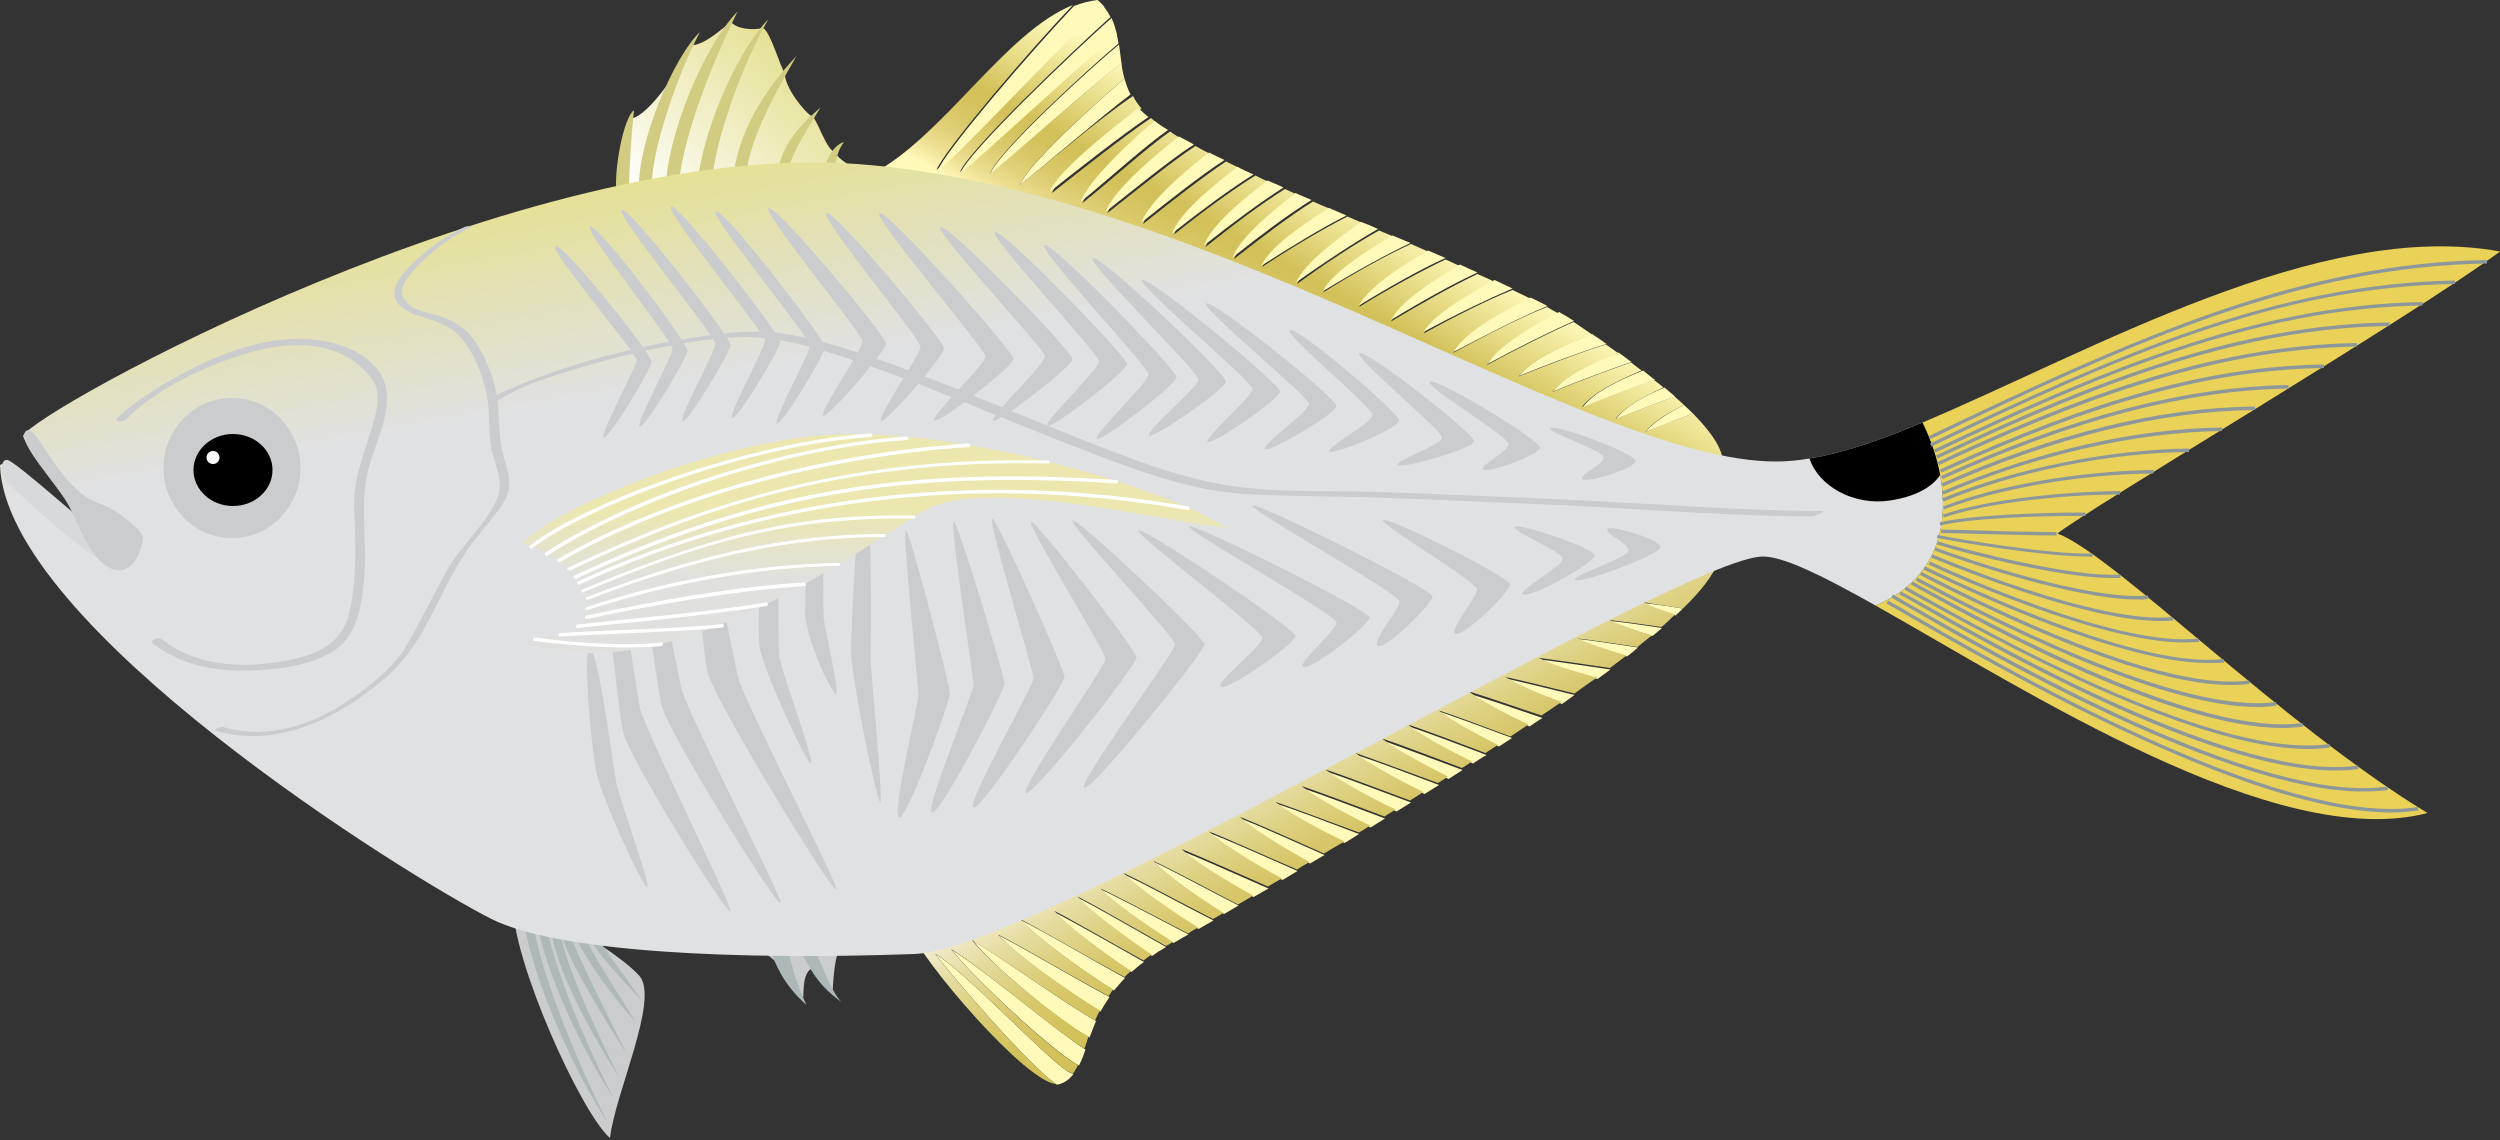 
        <svg xmlns:rdf="http://www.w3.org/1999/02/22-rdf-syntax-ns#" xmlns="http://www.w3.org/2000/svg" xmlns:cc="http://creativecommons.org/ns#" xmlns:xlink="http://www.w3.org/1999/xlink" xmlns:dc="http://purl.org/dc/elements/1.1/" x="0px" y="0px" width="500" height="228" viewBox="0 0 500 228" xml:space="preserve">
            <rect x="0" y="0" width="500" height="228" fill="#333333" stroke="none"/>
            <title>Chloroscombrus chrysurus (Atlantic Bumper)</title>
            <desc xmlns:ian_image_library="https://ian.umces.edu/media-library/">
                <ian_image_library:title>Chloroscombrus chrysurus (Atlantic Bumper)</ian_image_library:title>
                <ian_image_library:descr>The Atlantic Bumper is a game fish found from Massachusetts to Florida in the Western Atlantic Ocean. They eat smaller fish, cephalopods, and zooplankton.</ian_image_library:descr>
                <ian_image_library:scene>
                    <ian_image_library:contains>Animalia, Chordata, Actinopterygii, Perciformes, Carangidae, Chesapeake</ian_image_library:contains>
                    <ian_image_library:when>2014-03-01</ian_image_library:when>
                </ian_image_library:scene>
            </desc>
            
<g>
	<path id="ian_symbols_5a1574cde454ef64c9a6c7e5ee75f8fb" fill="#CBCCCD" d="M152.1,190c4.8,3,6.1,6.4,8.5,10.2c0.2-2.7-0.1-5.8,2.1-6.7c-0.1-0.3,3.7,5.9,3.8,5
		c0.3-5,0.7-9,2.5-10C171.1,187.3,152.1,190,152.1,190L152.1,190z"/>
	<path id="ian_symbols_ced7fa261526ccc43151fe63cf9d95e3" fill="#AEB8B9" d="M159.7,189.8c2.1,2.8,2.8,6.5,8.6,10.6c-2.1-2-4.5-8.8-5.5-10.9L159.7,189.8L159.7,189.8z"/>
	<path id="ian_symbols_014a9dc55a9ebee4a11c5a240d8e3335" fill="#AEB8B9" d="M154,190c1,2.4,2.4,6.7,7.3,11c-1.6-3.2-3.3-8.7-3.6-11.1L154,190z"/>
	<path id="ian_symbols_65a92e8aea7e0474b1bd71a20701856e" fill="#CBCCCD" d="M102.5,180c-0.3,11.9,13.9,42.9,19.5,47.6c1-8.9,9.9-27.7,5.9-32.4c-4-4.6-18.2-12.6-20.1-13.9
		S102.5,180,102.5,180L102.5,180z"/>
	<path id="ian_symbols_ac19c45794b9f0d4b1353afd14b0ceea" fill="#AEB8B9" d="M105.2,186.2c0.2,3.1,5.5,21.4,16.3,38.3c-10.4-20.9-14.8-36.8-14.5-38.8L105.2,186.2z"/>
	<path id="ian_symbols_90a70ecdfde72da4d57188b45ef182f4" fill="#AEB8B9" d="M107.6,184.9c0.2,3.1,4.2,17.6,15,34.6c-10.4-20.9-13.4-33-13.2-35L107.6,184.9z"/>
	<path id="ian_symbols_0f840a3bcb9830b42d7dddfecb608eac" fill="#AEB8B9" d="M110.2,185.7c0.2,3.1,2.9,13,13.7,29.9c-10.4-20.9-12.1-28.4-11.9-30.4
		C112,185.2,110.2,185.7,110.2,185.7z"/>
	<path id="ian_symbols_5d081a6051145124b56acae50f037a8a" fill="#AEB8B9" d="M112,185.1c0.2,3.1,2.6,8.8,13.4,25.8c-10.4-20.9-11.9-24.2-11.7-26.2
		C113.7,184.7,112,185.1,112,185.1z"/>
	<path id="ian_symbols_89a9fb03c8c8d4440d50539c5f3f76b1" fill="#AEB8B9" d="M114.9,186.8c1.1,2.6,4.1,8.4,12.3,17.7c-6.9-11-10-15.9-10.5-18.1L114.9,186.8L114.9,186.8z"/>
	<path id="ian_symbols_5a1574cde454ef64c9a6c7e5ee75f8fb0" fill="#AEB8B9" d="M117.5,186.9c1.1,2.6,4.8,6.8,11,13.4c-5.7-8.2-8.7-11.6-9.3-13.8L117.5,186.9L117.5,186.9z"/>
		<linearGradient id="ian_symbols_5a1574cde454ef64c9a6c7e5ee75f8fb1_1_" gradientUnits="userSpaceOnUse" x1="130.929" y1="185.371" x2="161.366" y2="215.809" gradientTransform="matrix(1 0 0 -1 0 230)">
		<stop  offset="0" style="stop-color:#FFFFFF"/>
		<stop  offset="1" style="stop-color:#E5E196"/>
	</linearGradient>
	<path id="ian_symbols_5a1574cde454ef64c9a6c7e5ee75f8fb1" fill="url(#ian_symbols_5a1574cde454ef64c9a6c7e5ee75f8fb1_1_)" d="M124,37.7c1-0.7,0.6-13.1,2.3-14c2.3-0.3,7.5-5.9,11.8-14.6c2.8-0.1,5.7-2.9,8.1-4.7
		c1.2,1.4,4.2,1.7,6.4,1.2c1.5,0.7,3.5,8,4.4,9.1c-0.2,2.5,3.9,7.9,5.6,8.7c1.2,1.4,2.6,6.3,4.3,7c1.1,1.8,3.2,2.5,3.4,3.2
		C170.6,34.2,124,37.7,124,37.7z"/>
	<path id="ian_symbols_5a1574cde454ef64c9a6c7e5ee75f8fb2" fill="#D1CC82" d="M123.8,39.3c0.6,0.1,2-0.1,2-0.8c0-4.8,0.5-11.7,1-16.5C124,24.3,122.2,39.1,123.8,39.3z"/>
	<path id="ian_symbols_5a1574cde454ef64c9a6c7e5ee75f8fb3" fill="#D1CC82" d="M127.8,38c0,0.6,2.6-0.2,2.6-0.9c-0.2-6.6,5-22.1,9.6-30.7C134.9,11.1,127.4,28.5,127.8,38
		L127.8,38z"/>
	<path id="ian_symbols_5a1574cde454ef64c9a6c7e5ee75f8fb4" fill="#D1CC82" d="M133.1,38c0,0.6,2.5-0.3,2.6-1c1.2-11,7.2-25.3,11.8-34.7C140.7,9.4,133.4,27,133.1,38
		L133.1,38z"/>
	<path id="ian_symbols_5a1574cde454ef64c9a6c7e5ee75f8fb5" fill="#D1CC82" d="M139.5,37c0,0.6,2.8,0.1,2.9-0.6c0.5-8.1,6.2-23.9,11.3-32.6C146.9,10.9,140.2,27.3,139.5,37z"
		/>
	<path id="ian_symbols_5a1574cde454ef64c9a6c7e5ee75f8fb6" fill="#D1CC82" d="M146.6,36c-0.1,0.6,2.5-0.3,2.6-1c0.8-6.9,5-15,10.1-23.8C152.6,18.3,147.4,26.9,146.6,36
		L146.6,36z"/>
	<path id="ian_symbols_5a1574cde454ef64c9a6c7e5ee75f8fb7" fill="#D1CC82" d="M155.5,34.6c-0.1,0.6,1.8,0.3,2-0.4c1.1-4,4-8.4,6.6-12.7C159.3,25.6,156.3,29.4,155.5,34.6z"
		/>
	<path id="ian_symbols_5a1574cde454ef64c9a6c7e5ee75f8fb8" fill="#D1CC82" d="M165,33.7c-0.1,0.5,1.9,0.3,2-0.4c0.3-1.7,0.6-3.3,1.8-4.9C166.8,29,165.4,31.5,165,33.7z"/>
		<linearGradient id="ian_symbols_5a1574cde454ef64c9a6c7e5ee75f8fb9_1_" gradientUnits="userSpaceOnUse" x1="250.815" y1="150.943" x2="276.933" y2="196.181" gradientTransform="matrix(1 0 0 -1 0 230)">
		<stop  offset="0.134" style="stop-color:#FFF9BA"/>
		<stop  offset="0.145" style="stop-color:#FEF4B3"/>
		<stop  offset="0.219" style="stop-color:#EDDF92"/>
		<stop  offset="0.291" style="stop-color:#E1D17A"/>
		<stop  offset="0.363" style="stop-color:#D8C868"/>
		<stop  offset="0.431" style="stop-color:#D4C35D"/>
		<stop  offset="0.495" style="stop-color:#D2C159"/>
		<stop  offset="0.864" style="stop-color:#FFF9BA"/>
	</linearGradient>
	<path id="ian_symbols_5a1574cde454ef64c9a6c7e5ee75f8fb9" fill="url(#ian_symbols_5a1574cde454ef64c9a6c7e5ee75f8fb9_1_)" d="M338.6,82.7c-3.2,1.2-6.5,2.4-9.5,3.7c1.4-2,4.5-3.8,7.7-5.4c-0.6-0.6-1.2-1.1-1.9-1.7
		c-3.8,1.4-8,3-11.8,4.5c1.7-2.3,5.7-4.5,9.6-6.3c-0.6-0.5-1.2-1-1.9-1.5c-4.5,1.5-9.7,3.5-14.4,5.4c2-2.8,7.4-5.4,11.9-7.3
		c-0.7-0.5-1.4-1.1-2.1-1.6c-4.7,1.6-10.6,3.8-15.7,5.9c2.2-3,8.3-5.8,13.1-7.8c-0.8-0.6-1.6-1.1-2.4-1.7c-5,1.5-11.7,4.1-17.5,6.4
		c2.5-3.4,9.7-6.5,14.7-8.4c-1-0.7-1.9-1.3-2.9-2c-0.3-0.2-0.5-0.3-0.8-0.5c-4.8,2.1-11.6,5.5-17.3,8.6c2.2-3.8,9.6-7.8,14.3-10.3
		c-0.7-0.4-1.5-0.8-2.3-1.3c-4.9,1.9-12.4,5.7-18.8,9.2c2.4-4.1,10.8-8.5,15.4-10.9c-1.1-0.6-2.3-1.1-3.5-1.7
		c-4.8,1.9-11.6,5.3-17.8,8.7c2.2-3.8,9.6-7.8,14.3-10.3c-1.1-0.5-2.3-1.1-3.5-1.6c-4.7,2.2-11.3,5.9-17.3,9.5
		c2-3.9,9.3-8.4,13.8-11.1c-1-0.4-1.9-0.9-2.9-1.3c-4.7,2.2-11.3,5.8-17.3,9.5c2-3.9,9.2-8.3,13.8-11.1c-1.1-0.5-2.3-1-3.4-1.5
		c-4.7,2.1-11.5,5.9-17.6,9.7c2-4,9.5-8.5,14.1-11.2c-1-0.4-1.9-0.8-2.9-1.2c-4.5,2.5-10.8,6.6-16.4,10.7c1.7-4.1,8.7-9.1,13.1-12.2
		c-1-0.4-2-0.9-3-1.3c-4.6,2.3-11.2,6.2-17.1,10.1c1.9-4,9.2-8.7,13.7-11.6c-1.2-0.5-2.4-1-3.5-1.5c-4.4,2.7-10.3,7.2-15.8,11.5
		c1.5-4.2,8.4-9.7,12.6-12.9c-0.8-0.4-1.6-0.7-2.4-1.1c-4.4,2.7-10.4,7.2-15.9,11.6c1.5-4.3,8.5-9.8,12.7-13
		c-0.9-0.4-1.8-0.8-2.7-1.3c-4.4,2.7-10.7,7.3-16.3,11.8c1.6-4.4,9-10.2,13.1-13.3c-0.9-0.4-1.8-0.9-2.7-1.3
		c-4.4,2.9-11.1,8.1-16.6,12.5c1.5-4.3,9.2-10.7,13.5-14c-1-0.5-2-1-3-1.6c-4.5,2.9-12,9-17.6,13.4c1.6-4.4,10.4-11.7,14.6-15
		c-0.8-0.4-1.5-0.9-2.1-1.3c-4.6,3.2-12.1,10-17.5,14.3c1.6-4.4,10.5-12.6,14.8-16.1c-0.4-0.3-0.8-0.6-1.1-0.9
		c-5.1,3.4-14.5,10.8-19.8,15c1.5-4.1,12.6-12.8,17.9-16.9c-0.7-0.8-1.3-1.7-1.7-2.5C220,23.6,208.9,33.1,204,37
		c1.4-4,14.7-16,20.9-21.3c-0.3-1-0.5-2-0.6-3.1c-6.3,4.8-21,17.9-26.3,22.1c1.6-4.4,20.4-21.6,25.7-26c-0.1-0.7-0.2-1.3-0.4-2
		c-8,6.6-26.2,23.7-31.3,27.7c1.4-4,22.3-24,30.1-31c-0.4-0.7-0.8-1.5-1.4-2.1c-5.2,3.6-27.6,28.1-33.4,32.7
		c1.4-3.8,19-24.4,27.3-33c-13.6,5.4-26,26.4-40.2,33.8l53.2,14.5l56.8,22.8c0,0,57.1,28.4,59.8,21.8
		C345.5,91.2,343,87.2,338.6,82.7L338.6,82.7z"/>
	<path id="ian_symbols_ced7fa261526ccc43151fe63cf9d95e30" fill="#FFF9BA" d="M246.5,51.5c5.4-4.3,11.4-8.8,15.8-11.5c-1.1-0.5-2.2-0.9-3.2-1.4
		C254.9,41.9,248.1,47.3,246.5,51.5L246.5,51.5z"/>
	<path id="ian_symbols_ced7fa261526ccc43151fe63cf9d95e31" fill="#FFF9BA" d="M252.2,53.2c6-3.9,12.5-7.8,17.1-10.1c-1.2-0.5-2.3-1-3.5-1.5
		C261.4,44.4,254.1,49.1,252.2,53.2L252.2,53.2z"/>
	<path id="ian_symbols_ced7fa261526ccc43151fe63cf9d95e32" fill="#FFF9BA" d="M259.2,56.5c5.7-4.1,12-8.2,16.4-10.7c-1.1-0.5-2.2-1-3.4-1.4C268,47.4,261,52.4,259.2,56.5z"
		/>
	<path id="ian_symbols_ced7fa261526ccc43151fe63cf9d95e33" fill="#FFF9BA" d="M264.5,58.3c6.2-3.8,12.9-7.5,17.6-9.7c-1.2-0.5-2.4-1-3.6-1.5C274,49.8,266.5,54.3,264.5,58.3
		z"/>
	<path id="ian_symbols_ced7fa261526ccc43151fe63cf9d95e34" fill="#FFF9BA" d="M271.8,61.1c6-3.7,12.6-7.4,17.3-9.5c-1.2-0.5-2.3-1-3.5-1.5C281,52.8,273.8,57.2,271.8,61.1z"
		/>
	<path id="ian_symbols_ced7fa261526ccc43151fe63cf9d95e35" fill="#FFF9BA" d="M278.2,64c6-3.7,12.7-7.4,17.3-9.5c-1.1-0.5-2.3-1-3.5-1.6C287.4,55.6,280.2,60.1,278.2,64z"/>
	<path id="ian_symbols_ced7fa261526ccc43151fe63cf9d95e36" fill="#FFF9BA" d="M284.7,66.4c6.2-3.4,13.1-6.7,17.8-8.7c-1.1-0.5-2.3-1.1-3.6-1.7
		C294.3,58.6,286.9,62.6,284.7,66.4L284.7,66.4z"/>
	<path id="ian_symbols_ced7fa261526ccc43151fe63cf9d95e37" fill="#FFF9BA" d="M290.7,70.4c6.4-3.4,13.9-7.2,18.8-9.2c-1.1-0.6-2.2-1.1-3.4-1.7
		C301.5,61.8,293,66.2,290.7,70.4z"/>
	<path id="ian_symbols_ced7fa261526ccc43151fe63cf9d95e38" fill="#FFF9BA" d="M297.5,72.8c5.7-3.1,12.5-6.5,17.3-8.6c-0.9-0.6-1.9-1.2-3-1.8C307.1,64.9,299.7,69,297.5,72.8
		z"/>
	<path id="ian_symbols_ced7fa261526ccc43151fe63cf9d95e39" fill="#FFF9BA" d="M303.8,75.2c5.8-2.4,12.6-4.9,17.5-6.4c-0.9-0.7-1.9-1.3-2.9-2
		C313.5,68.7,306.3,71.8,303.8,75.2z"/>
	<path id="ian_symbols_014a9dc55a9ebee4a11c5a240d8e33350" fill="#FFF9BA" d="M310.6,78.3c5.1-2.1,11-4.3,15.7-5.9c-0.9-0.6-1.7-1.3-2.6-1.9
		C318.9,72.4,312.8,75.2,310.6,78.3z"/>
	<path id="ian_symbols_014a9dc55a9ebee4a11c5a240d8e33351" fill="#FFF9BA" d="M316.6,81.4c4.7-1.9,9.9-3.9,14.4-5.4c-0.8-0.6-1.6-1.3-2.4-1.9
		C323.9,76,318.6,78.5,316.6,81.4z"/>
	<path id="ian_symbols_014a9dc55a9ebee4a11c5a240d8e33352" fill="#FFF9BA" d="M323.2,83.8c3.8-1.5,7.9-3.1,11.8-4.5c-0.7-0.6-1.4-1.2-2.1-1.8
		C328.9,79.2,324.9,81.4,323.2,83.8L323.2,83.8z"/>
	<path id="ian_symbols_014a9dc55a9ebee4a11c5a240d8e33353" fill="#FFF9BA" d="M329.1,86.4c3-1.2,6.3-2.5,9.5-3.7c-0.6-0.6-1.2-1.1-1.8-1.7C333.6,82.6,330.6,84.5,329.1,86.4
		z"/>
	<path id="ian_symbols_014a9dc55a9ebee4a11c5a240d8e33354" fill="#FFF9BA" d="M240.8,49.1c5.5-4.4,11.5-8.8,15.9-11.6c-1.1-0.5-2.2-1-3.2-1.4
		C249.3,39.3,242.3,44.8,240.8,49.1L240.8,49.1z"/>
	<path id="ian_symbols_014a9dc55a9ebee4a11c5a240d8e33355" fill="#FFF9BA" d="M234.4,46.7c5.7-4.5,11.9-9.1,16.3-11.8c-1.1-0.5-2.2-1-3.2-1.5
		C243.4,36.5,236,42.3,234.4,46.7z"/>
	<path id="ian_symbols_014a9dc55a9ebee4a11c5a240d8e33356" fill="#FFF9BA" d="M228.3,44.5c5.5-4.4,12.1-9.6,16.6-12.5c-1.1-0.5-2.1-1-3.1-1.5
		C237.5,33.8,229.8,40.2,228.3,44.5z"/>
	<path id="ian_symbols_014a9dc55a9ebee4a11c5a240d8e33357" fill="#FFF9BA" d="M221.2,42.3c5.6-4.4,13-10.5,17.6-13.4c-1.1-0.6-2.1-1.1-3-1.6
		C231.5,30.6,222.7,37.9,221.2,42.3z"/>
	<path id="ian_symbols_014a9dc55a9ebee4a11c5a240d8e33358" fill="#FFF9BA" d="M216.1,40.4C221.5,36,229,29.2,233.6,26c-1-0.6-1.9-1.2-2.7-1.8
		C226.6,27.7,217.7,36,216.1,40.4z"/>
	<path id="ian_symbols_014a9dc55a9ebee4a11c5a240d8e33359" fill="#FFF9BA" d="M209.9,38.4c5.3-4.2,14.7-11.6,19.8-15c-0.5-0.4-1-0.8-1.4-1.2c-0.2-0.2-0.4-0.4-0.6-0.6
		C222.5,25.6,211.4,34.3,209.9,38.4z"/>
	<path id="ian_symbols_65a92e8aea7e0474b1bd71a20701856e0" fill="#FFF9BA" d="M204,37c4.9-3.9,16-13.5,22.1-18.1c-0.5-1-0.9-2.1-1.2-3.2C218.6,21.1,205.4,33.1,204,37
		L204,37z"/>
	<path id="ian_symbols_65a92e8aea7e0474b1bd71a20701856e1" fill="#FFF9BA" d="M198,34.8c5.3-4.2,19.9-17.4,26.3-22.1c-0.2-1.3-0.3-2.6-0.5-3.8
		C218.4,13.3,199.6,30.5,198,34.8z"/>
	<path id="ian_symbols_65a92e8aea7e0474b1bd71a20701856e2" fill="#FFF9BA" d="M192.1,34.6c5.1-4,23.3-21.1,31.3-27.7c-0.3-1.1-0.6-2.3-1.1-3.3
		C214.4,10.6,193.5,30.6,192.1,34.6z"/>
	<path id="ian_symbols_65a92e8aea7e0474b1bd71a20701856e3" fill="#FFF9BA" d="M220.9,1.4c-0.4-0.5-0.9-1-1.4-1.4c-1.6,0.2-3.2,0.6-4.7,1.2c-8.2,8.6-25.9,29.1-27.3,33
		C193.3,29.6,215.7,5.1,220.9,1.4z"/>
	<path id="ian_symbols_65a92e8aea7e0474b1bd71a20701856e4" fill="#FFF9BA" d="M217.9,207.5c0.4-1,0.8-2.1,1.3-3.3c-5.4-3-18.6-12.4-24.6-16.1
		C197.9,192.6,212.1,204.5,217.9,207.5L217.9,207.5z"/>
	<path id="ian_symbols_65a92e8aea7e0474b1bd71a20701856e5" fill="#FFF9BA" d="M220.1,202.3c0.5-0.9,1.1-1.9,1.8-2.9c-6.6-3.5-17-9.7-22.1-12.3
		C202.7,190.5,213.1,198.1,220.1,202.3z"/>
	<path id="ian_symbols_65a92e8aea7e0474b1bd71a20701856e6" fill="#FFF9BA" d="M222.8,198.1c0.7-0.8,1.4-1.7,2.2-2.5c-6.6-3.6-16-9.2-20.9-11.6
		C206.9,187.1,215.9,193.8,222.8,198.1z"/>
	<path id="ian_symbols_65a92e8aea7e0474b1bd71a20701856e7" fill="#FFF9BA" d="M226.3,194.4c0.8-0.7,1.6-1.4,2.5-2c-6.2-3.5-13.7-7.8-17.8-9.9
		C213.3,185.1,220.1,190.3,226.3,194.4z"/>
	<path id="ian_symbols_65a92e8aea7e0474b1bd71a20701856e8" fill="#FFF9BA" d="M230.4,191.2c0.4-0.3,0.9-0.6,1.3-0.9c0.4-0.2,0.9-0.5,1.5-0.9c-6.2-3.5-13.6-7.8-17.7-9.9
		C217.9,182.2,224.4,187.1,230.4,191.2L230.4,191.2z"/>
	<path id="ian_symbols_65a92e8aea7e0474b1bd71a20701856e9" fill="#FFF9BA" d="M234.7,188.6c0.9-0.5,1.8-1.1,3-1.7c-6.2-3.2-13.4-7.1-17.5-9
		C222.4,180.3,228.7,184.8,234.7,188.6z"/>
	<path id="ian_symbols_ac19c45794b9f0d4b1353afd14b0ceea0" fill="#FFF9BA" d="M239.7,185.8c0.9-0.5,1.9-1.1,3-1.7c-6.3-3.2-13.7-7.3-17.9-9.2
		C227.1,177.3,233.6,181.9,239.7,185.8z"/>
	<path id="ian_symbols_ac19c45794b9f0d4b1353afd14b0ceea1" fill="#FFF9BA" d="M244.8,182.8c0.9-0.5,1.9-1.1,2.9-1.7c-6.1-3.1-13-6.9-16.9-8.7
		C232.9,174.7,238.9,179.1,244.8,182.8z"/>
	<path id="ian_symbols_ac19c45794b9f0d4b1353afd14b0ceea2" fill="#FFF9BA" d="M250.7,179.4c1-0.6,2-1.1,3-1.7c-6.2-2.7-13.3-5.9-17.3-7.5
		C238.7,172.2,244.7,176.1,250.7,179.4z"/>
	<path id="ian_symbols_ac19c45794b9f0d4b1353afd14b0ceea3" fill="#FFF9BA" d="M256.5,176c1-0.6,2-1.2,3-1.8c-6.3-2.8-13.5-6-17.6-7.6C244.2,168.7,250.4,172.7,256.5,176
		L256.5,176z"/>
	<path id="ian_symbols_ac19c45794b9f0d4b1353afd14b0ceea4" fill="#FFF9BA" d="M262,172.7c1-0.6,1.9-1.1,2.9-1.7c-6.1-2.7-12.9-5.8-16.8-7.3
		C250.3,165.8,256.1,169.5,262,172.7z"/>
	<path id="ian_symbols_ac19c45794b9f0d4b1353afd14b0ceea5" fill="#FFF9BA" d="M268.9,168.6c1-0.6,2-1.2,2.9-1.8c-6.1-2.3-12.8-4.9-16.7-6.1
		C257.4,162.6,263.1,165.8,268.9,168.6L268.9,168.6z"/>
	<path id="ian_symbols_ac19c45794b9f0d4b1353afd14b0ceea6" fill="#FFF9BA" d="M274.1,165.5c1-0.6,1.9-1.2,2.9-1.8c-6.1-2.3-12.7-4.8-16.6-6.1
		C262.7,159.5,268.3,162.6,274.1,165.5L274.1,165.5z"/>
	<path id="ian_symbols_ac19c45794b9f0d4b1353afd14b0ceea7" fill="#FFF9BA" d="M279.3,162.3c1-0.6,1.9-1.2,2.9-1.8c-6.2-2.3-13-4.9-16.9-6.2
		C267.6,156.2,273.4,159.5,279.3,162.3z"/>
	<path id="ian_symbols_ac19c45794b9f0d4b1353afd14b0ceea8" fill="#FFF9BA" d="M284.9,158.8c1-0.6,1.9-1.2,2.9-1.8c-6.1-2.3-12.7-4.8-16.5-6
		C273.5,152.9,279.1,156,284.9,158.8z"/>
	<path id="ian_symbols_ac19c45794b9f0d4b1353afd14b0ceea9" fill="#FFF9BA" d="M289.7,155.8c0.9-0.6,1.9-1.2,2.8-1.8c-5.9-2.2-12.3-4.6-16-5.9
		C278.7,150,284.1,153,289.7,155.8z"/>
	<path id="ian_symbols_90a70ecdfde72da4d57188b45ef182f40" fill="#FFF9BA" d="M294.6,152.7c0.9-0.6,1.8-1.2,2.7-1.7c-5.8-2.2-11.9-4.5-15.5-5.7
		C283.9,147.1,289.1,150,294.6,152.7z"/>
	<path id="ian_symbols_90a70ecdfde72da4d57188b45ef182f41" fill="#FFF9BA" d="M299.8,149.3c0.9-0.6,1.7-1.1,2.6-1.7c-5.4-2-11-4.1-14.3-5.2
		C290,144.1,294.7,146.8,299.8,149.3L299.8,149.3z"/>
	<path id="ian_symbols_90a70ecdfde72da4d57188b45ef182f42" fill="#FFF9BA" d="M305.9,145.3c0.9-0.6,1.7-1.2,2.6-1.7c-5.5-1.9-11.1-3.8-14.5-4.8
		C296,140.3,300.8,142.8,305.9,145.3z"/>
	<path id="ian_symbols_90a70ecdfde72da4d57188b45ef182f43" fill="#FFF9BA" d="M312.4,140.8c0.8-0.6,1.7-1.2,2.5-1.8c-5.3-1.3-10.5-2.6-13.8-3.3
		C303.2,137.1,307.6,139,312.4,140.8z"/>
	<path id="ian_symbols_90a70ecdfde72da4d57188b45ef182f44" fill="#FFF9BA" d="M319.5,135.8c0.9-0.7,1.8-1.3,2.6-1.9c-5.4-0.8-10.8-1.6-14.2-2
		C310,133,314.5,134.4,319.5,135.8z"/>
	<path id="ian_symbols_90a70ecdfde72da4d57188b45ef182f45" fill="#FFF9BA" d="M325.4,131.3c0.8-0.6,1.5-1.2,2.2-1.8c-4.7-0.7-9.1-1.4-12-1.7
		C317.4,128.9,321.1,130.1,325.4,131.3z"/>
	<path id="ian_symbols_90a70ecdfde72da4d57188b45ef182f46" fill="#FFF9BA" d="M330.5,127.2c0.7-0.6,1.3-1.1,1.9-1.6c-4.1-0.6-7.8-1.2-10.4-1.4
		C323.6,125,326.8,126.1,330.5,127.2z"/>
	<path id="ian_symbols_90a70ecdfde72da4d57188b45ef182f47" fill="#FFF9BA" d="M328.6,120.6c1.4,0.7,3.7,1.6,6.5,2.5c0.5-0.5,1-0.9,1.5-1.4
		C333.5,121.2,330.6,120.8,328.6,120.6z"/>
	<path id="ian_symbols_90a70ecdfde72da4d57188b45ef182f48" fill="#FFF9BA" d="M215.8,213.1c0.5-1,0.9-2,1.3-3.2c-5-3-20.4-16.1-26.7-19.9
		C193.8,194.6,210.5,210.4,215.8,213.1L215.8,213.1z"/>
	<path id="ian_symbols_90a70ecdfde72da4d57188b45ef182f49" fill="#FFF9BA" d="M187.1,190.8c3.3,4.5,18.5,22.1,24.2,26.1c0.3,0,0.5,0,0.7-0.1c1.2-0.4,2-1.1,2.7-2
		c-0.2-0.1-0.3-0.1-0.5-0.2C210.9,213.5,193.9,195,187.1,190.8L187.1,190.8z"/>
		<linearGradient id="ian_symbols_0f840a3bcb9830b42d7dddfecb608eac0_1_" gradientUnits="userSpaceOnUse" x1="257.93" y1="89.691" x2="279.398" y2="52.507" gradientTransform="matrix(1 0 0 -1 0 230)">
		<stop  offset="0" style="stop-color:#FFFFFF"/>
		<stop  offset="3.304700e-02" style="stop-color:#FCFBF4"/>
		<stop  offset="0.188" style="stop-color:#EFE9C5"/>
		<stop  offset="0.342" style="stop-color:#E5DB9E"/>
		<stop  offset="0.494" style="stop-color:#DDD080"/>
		<stop  offset="0.642" style="stop-color:#D7C76A"/>
		<stop  offset="0.785" style="stop-color:#D3C35D"/>
		<stop  offset="0.918" style="stop-color:#D2C159"/>
	</linearGradient>
	<path id="ian_symbols_0f840a3bcb9830b42d7dddfecb608eac0" fill="url(#ian_symbols_0f840a3bcb9830b42d7dddfecb608eac0_1_)" d="M336.6,121.7c3.6-3.5,6.1-6.7,7-9.3c4.3-11.9-84.1,35.7-84.1,35.7l-53.3,28.6
		l-25.1,7.9c3.4,8,24.1,31.8,30.1,32.2c-5.7-4-20.8-21.5-24.2-26.1c6.8,4.2,23.8,22.7,27.1,23.8c0.2,0.1,0.4,0.1,0.5,0.2
		c0.4-0.5,0.7-1.1,1-1.7c-5.3-2.7-21.9-18.5-25.4-23.2c6.3,3.8,21.6,17,26.7,19.9c0.3-0.8,0.5-1.5,0.8-2.4c-5.7-3-20-14.9-23.3-19.3
		c6,3.7,19.2,13,24.6,16.1c0.3-0.7,0.6-1.3,1-2c-7-4.2-17.4-11.8-20.4-15.2c5.1,2.6,15.5,8.8,22.1,12.3c0.3-0.4,0.6-0.8,0.9-1.3
		c-6.9-4.3-15.9-11-18.6-14.1c4.8,2.5,14.2,8,20.9,11.6c0.4-0.4,0.8-0.8,1.3-1.2c-6.2-4.1-13-9.3-15.3-12c4.1,2.1,11.6,6.5,17.8,9.9
		c0.5-0.4,1.1-0.8,1.6-1.2c-6.1-4.1-12.6-9.1-14.8-11.6c4.1,2.1,11.5,6.4,17.7,9.9c0.4-0.2,0.9-0.5,1.4-0.8
		c-6-3.8-12.3-8.3-14.5-10.7c4.1,1.9,11.3,5.8,17.5,9c0.6-0.4,1.3-0.8,2-1.2c-6.1-3.8-12.6-8.5-14.9-10.9c4.1,1.9,11.6,6,17.9,9.2
		c0.7-0.4,1.4-0.8,2.1-1.2c-5.9-3.7-11.9-8.1-14-10.4c3.9,1.8,10.9,5.6,16.9,8.7c1-0.6,2-1.1,3-1.8c-6-3.3-12-7.1-14.3-9.3
		c4,1.6,11.1,4.8,17.3,7.5c0.9-0.5,1.8-1.1,2.8-1.6c-6.1-3.3-12.3-7.2-14.6-9.4c4.1,1.6,11.3,4.9,17.6,7.6c0.8-0.5,1.6-1,2.5-1.5
		c-5.8-3.2-11.7-6.9-13.9-9c3.9,1.5,10.7,4.6,16.8,7.3c1.3-0.8,2.7-1.6,4.1-2.4c-5.8-2.8-11.5-6-13.8-7.9c3.9,1.3,10.6,3.9,16.7,6.1
		c0.7-0.4,1.5-0.9,2.2-1.4c-5.8-2.8-11.4-6-13.7-7.9c3.8,1.3,10.5,3.8,16.6,6.1c0.7-0.5,1.5-0.9,2.2-1.4c-5.9-2.8-11.7-6.1-14-8
		c3.9,1.3,10.7,3.9,16.9,6.2c0.9-0.6,1.8-1.1,2.7-1.7c-5.8-2.8-11.4-6-13.6-7.8c3.8,1.3,10.4,3.8,16.5,6c0.7-0.4,1.3-0.8,2-1.3
		c-5.6-2.8-11-5.8-13.2-7.6c3.7,1.2,10.1,3.7,16,5.9c0.7-0.4,1.4-0.9,2-1.3c-5.5-2.7-10.7-5.6-12.8-7.4c3.6,1.2,9.7,3.5,15.5,5.7
		c0.8-0.5,1.6-1.1,2.5-1.6c-5.1-2.6-9.8-5.2-11.8-6.9c3.4,1.1,8.9,3.2,14.3,5.2c1.2-0.8,2.4-1.6,3.6-2.4c-5.1-2.4-9.9-5-11.9-6.6
		c3.4,1,9,3,14.5,4.8c1.3-0.9,2.7-1.8,4-2.7c-4.9-1.8-9.2-3.7-11.2-5c3.3,0.7,8.5,2,13.8,3.3c1.5-1.1,3-2.2,4.5-3.2
		c-5-1.3-9.5-2.8-11.6-3.9c3.3,0.4,8.8,1.2,14.2,2c1.1-0.8,2.2-1.7,3.3-2.5c-4.2-1.2-7.9-2.5-9.8-3.4c2.9,0.3,7.4,1,12,1.7
		c1-0.8,1.9-1.6,2.9-2.3c-3.7-1.1-6.8-2.2-8.5-3.1c2.6,0.3,6.3,0.8,10.4,1.4c1-0.8,1.9-1.7,2.7-2.5c-2.8-0.9-5.2-1.8-6.5-2.5
		C330.6,120.8,333.5,121.2,336.6,121.7L336.6,121.7z"/>
		<linearGradient id="ian_symbols_0f840a3bcb9830b42d7dddfecb608eac1_1_" gradientUnits="userSpaceOnUse" x1="210.157" y1="43.846" x2="182.032" y2="203.351" gradientTransform="matrix(1 0 0 -1 0 230)">
		<stop  offset="0.285" style="stop-color:#E0E1E2"/>
		<stop  offset="0.746" style="stop-color:#E0E1E2"/>
		<stop  offset="1" style="stop-color:#E5E196"/>
	</linearGradient>
	<path id="ian_symbols_0f840a3bcb9830b42d7dddfecb608eac1" fill="url(#ian_symbols_0f840a3bcb9830b42d7dddfecb608eac1_1_)" d="M384.5,84.5c-11,4.6-20.9,7.8-29.3,7.8c-37.5,0-113-54.3-183.8-59.5
		C104.5,27.9,6.3,82.5,4.6,87.2c2,5.1,11.1,12.1,12.6,16.5C13.3,104.2,3.6,90.8,0,93c1,32.2,81.6,82.4,98.3,90.8
		c13.2,6.6,48.6,8.3,84.6,7c25.1-0.9,153.3-79.5,169.7-79.5c4.2,0,12.2,4,22.5,9.8C390.4,114.9,391.4,98.7,384.5,84.5L384.5,84.5z"
		/>
	<ellipse id="ian_symbols_0f840a3bcb9830b42d7dddfecb608eac2" fill="#CBCCCD" cx="46.4" cy="93.6" rx="13.7" ry="14"/>
	<ellipse id="ian_symbols_0f840a3bcb9830b42d7dddfecb608eac3" cx="46.6" cy="94" rx="7.9" ry="7.2"/>
	<circle id="ian_symbols_0f840a3bcb9830b42d7dddfecb608eac4" fill="#FFFFFF" cx="42.6" cy="91.5" r="1.3"/>
	<path id="ian_symbols_0f840a3bcb9830b42d7dddfecb608eac5" fill="#D8D9DA" d="M1.5,92c-1.7-0.3-1.3,3.6,0,4.6c1.3,1.1,14.6,13.8,19.1,15.5c4.4,1.7,3.2-2.5,0.6-4.1
		C18.7,106.3,3.2,92.3,1.5,92z"/>
	<path id="ian_symbols_0f840a3bcb9830b42d7dddfecb608eac6" fill="#CBCCCD" d="M5.2,86.2c2.1-1.8,6.6,11.9,14.9,14.6c3.6,1.2,8.5,5.5,8.5,6.7c-0.1,2.4-2.2,8.1-6.4,6.2
		c-4.2-2-6-7.8-8.3-12.3S2.9,88.1,5.2,86.2z"/>
	<path id="ian_symbols_0f840a3bcb9830b42d7dddfecb608eac7" fill="#CBCCCE" d="M92.9,45.4c-4.6,2.2-8.9,5.4-12.2,9.3c-3.9,4.6-1.1,7.3,3.8,8.7c3.7,1.1,6.3,2.1,8.6,5.3
		c2.1,2.9,3.4,6.5,4.2,10c0.8,3.7,0.3,7.4,1,11.1c0.7,3.3,2.6,6.7,1.1,10c-2.4,5.3-7.2,9.3-10.1,14.4c-2.8,5.1-5.3,10.4-8.3,15.4
		c-2.7,4.3-7.1,7.7-11.3,10.5c-7.4,5-16.3,7.9-25.1,5.3c-0.4-0.1-2.1,0.6-1.6,0.7c12.5,3.8,25.2-2.7,34.5-10.9
		c7.9-7,10.4-17.4,16.3-25.7c2.3-3.2,5-5.9,7.1-9.3c1.6-2.8,0.9-5.3,0-8.2c-1.2-4-1-7.8-1.4-11.8c-0.4-3.9-2-7.8-4-11.2
		c-1.7-2.8-3.9-4.5-7-5.6c-2.7-0.9-6.5-1.1-7.9-4c-1.1-2.4,2.5-5.8,3.9-7.2c2.7-2.6,5.9-4.9,9.3-6.6C95.2,45,93.4,45.2,92.9,45.4
		L92.9,45.4L92.9,45.4z"/>
	<path id="ian_symbols_0f840a3bcb9830b42d7dddfecb608eac8" fill="#CBCCCD" d="M315.1,116c1.5,0.7,17-5.1,17-6.6s-9.9-4.5-10.6-3.6s4.2,2.8,4.2,4.3S313.5,115.4,315.1,116z"
		/>
	<path id="ian_symbols_0f840a3bcb9830b42d7dddfecb608eac9" fill="#CBCCCD" d="M304.7,118.9c1.5,0.7,14.2-6.3,14.2-7.8s-15.2-6.6-15.9-5.7c-0.7,0.9,9.5,4.8,9.5,6.4
		C312.5,113.3,303.1,118.3,304.7,118.9L304.7,118.9z"/>
	<path id="ian_symbols_5d081a6051145124b56acae50f037a8a0" fill="#CBCCCD" d="M244.2,137.4c1.5,0.7,14.9-8.7,14.9-10.2s-30.7-22-31.4-21.1s24.8,19.9,24.8,21.5
		S242.7,136.7,244.2,137.4L244.2,137.4z"/>
	<path id="ian_symbols_5d081a6051145124b56acae50f037a8a1" fill="#CBCCCD" d="M216.8,157.6c1.5,0.7,24.1-27.2,24.1-28.7s-25.8-25.7-26.4-24.8c-0.7,0.9,20.5,23.2,20.5,24.8
		C235,130.4,215.3,156.9,216.8,157.6L216.8,157.6z"/>
	<path id="ian_symbols_5d081a6051145124b56acae50f037a8a2" fill="#CBCCCD" d="M205.2,158.6c1.5,0.7,22.1-25.5,22.1-27.1c0-1.5-20.5-28-21.1-27.1
		c-0.7,0.9,14.9,25.9,14.9,27.4S203.7,157.9,205.2,158.6z"/>
	<path id="ian_symbols_5d081a6051145124b56acae50f037a8a3" fill="#CBCCCD" d="M194.7,161.5c1.5,0.7,18.2-24.6,18.2-26.1s-13.9-32.6-14.5-31.7c-0.7,0.9,8.3,30.5,8.3,32
		C206.6,137.3,193.1,160.9,194.7,161.5z"/>
	<path id="ian_symbols_5d081a6051145124b56acae50f037a8a4" fill="#CBCCCD" d="M186.4,162.5c1.5,0.7,14.5-24.2,14.5-25.8c0-1.5-9.6-33.3-10.2-32.4c-0.7,0.9,4,31.2,4,32.7
		S184.9,161.9,186.4,162.5z"/>
	<path id="ian_symbols_5d081a6051145124b56acae50f037a8a5" fill="#CBCCCD" d="M179.8,163.5c1.5,0.7,10.2-23.2,10.2-24.8c0-1.5-8.3-33.6-8.9-32.7s2.6,31.5,2.6,33
		S178.3,162.8,179.8,163.5L179.8,163.5z"/>
	<path id="ian_symbols_5d081a6051145124b56acae50f037a8a6" fill="#CBCCCD" d="M172.9,98c-1.6-0.4-2.7,30.6-2.7,32.1c0,5.3,5.4,31.4,5.9,30.4s-2-27.2-2-28.7
		C174.2,128.5,174.5,98.5,172.9,98z"/>
	<path id="ian_symbols_5d081a6051145124b56acae50f037a8a7" fill="#CBCCCD" d="M154.7,97.7c-1.6-0.4-3.7,27.5-2.7,32.1c1.1,5.2,9.7,23.8,10.2,22.8s-5.3-16.5-6.3-21.1
		C155.3,128.2,156.3,98.1,154.7,97.7L154.7,97.7z"/>
	<path id="ian_symbols_5d081a6051145124b56acae50f037a8a8" fill="#CBCCCD" d="M118,129.8c-1.6-0.4,0.3,20.1,1.3,24.8c1.1,5.2,9.7,23.8,10.2,22.8s-5.3-16.5-6.3-21.1
		C122.6,153,119.7,130.3,118,129.8z"/>
	<path id="ian_symbols_5d081a6051145124b56acae50f037a8a9" fill="#CBCCCD" d="M139.2,100c-1.6-0.4,1.3,29.8,2.3,34.4c1.1,5.2,25.2,44.6,25.8,43.6c0.5-1-18.8-38.3-19.8-42.9
		C146.8,131.9,140.8,100.4,139.2,100z"/>
	<path id="ian_symbols_89a9fb03c8c8d4440d50539c5f3f76b10" fill="#CBCCCD" d="M128,102.6c-1.6-0.4,3.3,33.8,4.3,38.4c1.1,5.2,23.2,40.6,23.8,39.6c0.5-1-18.8-38.3-19.8-42.9
		C135.5,134.5,129.6,103.1,128,102.6L128,102.6z"/>
	<path id="ian_symbols_89a9fb03c8c8d4440d50539c5f3f76b11" fill="#CBCCCD" d="M121,104.4c-1.6-0.4,2.6,37.3,3.6,41.9c1.1,5.2,20.9,37,21.5,36c0.5-1-17.2-36.3-18.2-41
		C127.3,138.1,122.6,104.8,121,104.4z"/>
	<path id="ian_symbols_89a9fb03c8c8d4440d50539c5f3f76b12" fill="#CBCCCD" d="M163.3,98.3c-1.6-0.4-2.3,22.3-2.3,23.9c0,5.3,5.7,17.5,6.3,16.5c0.5-1-2.6-14-2.6-15.5
		C164.6,119.9,164.9,98.8,163.3,98.3z"/>
	<path id="ian_symbols_89a9fb03c8c8d4440d50539c5f3f76b13" fill="#CBCCCD" d="M260.7,133.4c1.5,0.7,13.2-8.4,13.2-9.9s-35.3-19-36-18.2c-0.7,0.9,29.4,17.6,29.4,19.2
		S259.2,132.8,260.7,133.4L260.7,133.4z"/>
	<path id="ian_symbols_89a9fb03c8c8d4440d50539c5f3f76b14" fill="#CBCCCD" d="M275.6,129.2c1.5,0.7,10.9-8.4,10.9-9.9s-35.3-19-36-18.2c-0.7,0.9,29.4,17.6,29.4,19.2
		S274.1,128.5,275.6,129.2L275.6,129.2z"/>
	<path id="ian_symbols_89a9fb03c8c8d4440d50539c5f3f76b15" fill="#CBCCCD" d="M291.1,126.8c1.5,0.7,10.9-8.4,10.9-9.9s-24.8-13.8-25.4-12.9c-0.7,0.9,18.8,12.3,18.8,13.9
		S289.6,126.2,291.1,126.8z"/>
	<path id="ian_symbols_89a9fb03c8c8d4440d50539c5f3f76b16" fill="#CBCCCD" d="M310.1,85.6c1.5-0.7,17,5.1,17,6.6s-9.9,4.5-10.6,3.6s4.2-2.8,4.2-4.3S308.6,86.2,310.1,85.6z"
		/>
	<path id="ian_symbols_89a9fb03c8c8d4440d50539c5f3f76b17" fill="#CBCCCD" d="M271.9,70.6c1.5-0.7,22.9,16.1,22.9,17.6s-14.5,5.7-15.2,4.8s8.8-4,8.8-5.5
		S270.3,71.2,271.9,70.6L271.9,70.6z"/>
	<path id="ian_symbols_89a9fb03c8c8d4440d50539c5f3f76b18" fill="#CBCCCD" d="M258,66c1.5-0.7,21.8,16.5,21.8,18.1s-13.2,7-13.9,6.2c-0.7-0.9,8.6-5.7,8.6-7.3
		C274.5,81.4,256.4,66.6,258,66z"/>
	<path id="ian_symbols_89a9fb03c8c8d4440d50539c5f3f76b19" fill="#CBCCCD" d="M241.3,60.7c1.5-0.7,26,18.9,26,20.5c0,1.5-13.7,9.5-14.3,8.6c-0.7-0.9,8.8-7.5,8.8-9
		C261.7,79.2,239.7,61.3,241.3,60.7L241.3,60.7z"/>
	<path id="ian_symbols_5a1574cde454ef64c9a6c7e5ee75f8fb00" fill="#CBCCCD" d="M228.5,56C230,55.4,256,76.7,256,78.3c0,1.5-13.9,11-14.5,10.1c-0.7-0.9,9-9,9-10.6
		S226.9,56.7,228.5,56z"/>
	<path id="ian_symbols_5a1574cde454ef64c9a6c7e5ee75f8fb01" fill="#CBCCCD" d="M218.6,51.6c1.5-0.7,26.6,23.1,26.6,24.7c0,1.5-14.8,11.7-15.4,10.8
		c-0.7-0.9,9.9-9.7,9.9-11.2C239.7,74.3,217,52.3,218.6,51.6L218.6,51.6z"/>
	<path id="ian_symbols_5a1574cde454ef64c9a6c7e5ee75f8fb02" fill="#CBCCCD" d="M208.9,49c1.5-0.7,26.4,24.9,26.4,26.4s-15.2,13.2-15.9,12.3c-0.7-0.9,10.3-11.2,10.3-12.8
		S207.3,49.7,208.9,49z"/>
	<path id="ian_symbols_5a1574cde454ef64c9a6c7e5ee75f8fb03" fill="#CBCCCD" d="M199,46.4c1.5-0.7,26.4,24.9,26.4,26.4S210.2,86,209.5,85.1c-0.7-0.9,10.3-11.2,10.3-12.8
		S197.4,47,199,46.4z"/>
	<path id="ian_symbols_5a1574cde454ef64c9a6c7e5ee75f8fb04" fill="#CBCCCD" d="M188.1,45.4c1.5-0.7,26.4,24.9,26.4,26.4S199.3,85,198.6,84.1C198,83.2,209,72.9,209,71.3
		C209,69.8,186.5,46,188.1,45.4z"/>
	<path id="ian_symbols_5a1574cde454ef64c9a6c7e5ee75f8fb05" fill="#CBCCCD" d="M175.9,42.6c1.5-0.7,26.8,27.6,26.8,29.2c0,1.5-15.2,13.2-15.9,12.3
		c-0.7-0.9,10.3-11.2,10.3-12.8C197.1,69.8,174.3,43.3,175.9,42.6L175.9,42.6z"/>
	<path id="ian_symbols_5a1574cde454ef64c9a6c7e5ee75f8fb06" fill="#CBCCCD" d="M165.3,42.6c1.5-0.7,23.5,25.5,23.5,27.1c0,1.5-11.9,15.3-12.6,14.4
		c-0.7-0.9,7.9-13.2,7.9-14.8C184.1,67.8,163.7,43.3,165.3,42.6L165.3,42.6z"/>
	<path id="ian_symbols_5a1574cde454ef64c9a6c7e5ee75f8fb07" fill="#CBCCCD" d="M153.7,41.6c1.5-0.7,23.5,25.5,23.5,27.1c0,1.5-11.9,15.3-12.6,14.4
		c-0.7-0.9,7.9-13.2,7.9-14.8S152.2,42.3,153.7,41.6L153.7,41.6z"/>
	<path id="ian_symbols_5a1574cde454ef64c9a6c7e5ee75f8fb08" fill="#CBCCCD" d="M143.2,42.3c1.5-0.7,21.8,25.5,21.8,27.1c0,1.5-8.9,16.1-9.6,15.2c-0.7-0.9,6.6-14,6.6-15.5
		C162,67.5,141.6,42.9,143.2,42.3z"/>
	<path id="ian_symbols_5a1574cde454ef64c9a6c7e5ee75f8fb09" fill="#CBCCCD" d="M134.2,41.3c1.5-0.7,21.8,25.5,21.8,27.1c0,1.5-8.9,16.1-9.6,15.2c-0.7-0.9,6.6-14,6.6-15.5
		S132.7,42,134.2,41.3z"/>
	<path id="ian_symbols_5a1574cde454ef64c9a6c7e5ee75f8fb10" fill="#CBCCCD" d="M124.3,41.9c1.5-0.7,21.8,25.5,21.8,27.1c0,1.5-8.9,16.1-9.6,15.2c-0.7-0.9,6.6-14,6.6-15.5
		S122.8,42.6,124.3,41.9z"/>
	<path id="ian_symbols_5a1574cde454ef64c9a6c7e5ee75f8fb11" fill="#CBCCCD" d="M118,45.3c1.5-0.7,19.5,23.2,19.5,24.8c0,1.5-8.9,16.1-9.6,15.2c-0.7-0.9,6.6-14,6.6-15.5
		C134.6,68.2,116.5,45.9,118,45.3z"/>
	<path id="ian_symbols_5a1574cde454ef64c9a6c7e5ee75f8fb12" fill="#CBCCCD" d="M111.1,49.2c1.5-0.7,19.2,21.6,19.2,23.1s-8.9,16.1-9.6,15.2s6.6-14,6.6-15.5
		S109.6,49.9,111.1,49.2z"/>
	<path id="ian_symbols_5a1574cde454ef64c9a6c7e5ee75f8fb13" fill="#CBCCCD" d="M286,76.3c1.5-0.7,22,11.7,22,13.2s-10.8,5.3-11.4,4.4c-0.7-0.9,5.1-3.5,5.1-5.1
		S284.4,77,286,76.3z"/>
	<path id="ian_symbols_5a1574cde454ef64c9a6c7e5ee75f8fb14" fill="#CBCCCE" d="M100.1,79.8c4.9-3.1,10.9-4.7,16.4-6.4c7.3-2.2,14.8-3.9,22.3-5.1c5.9-0.9,11.6-1.3,17.5-0.2
		c6,1.1,11.9,3.1,17.7,5.1c13.6,4.8,26.9,10.7,40.4,15.9c10.9,4.2,22.7,9,34.6,9.7c8.5,0.5,17.1,0.4,25.7,0.7
		c12.3,0.4,24.6,1,37,1.5c16.8,0.8,33.7,2.2,50.6,2.3c0.5,0,3.3-1.1,1.9-1.1c-17.1-0.1-34.3-1.5-51.3-2.3
		c-12.3-0.5-24.6-1.1-36.9-1.5c-8.8-0.3-17.8,0.1-26.5-0.8c-12.8-1.3-25.3-6.6-37.1-11.3c-13.3-5.3-26.4-11-39.9-15.5
		c-5.2-1.7-10.5-3.3-15.9-4.1c-5.2-0.8-10.6-0.2-15.8,0.5c-13,1.9-26.3,5.2-38.4,10.4c-1.5,0.6-2.9,1.3-4.2,2.2
		C96.7,80.6,99.6,80.1,100.1,79.8L100.1,79.8L100.1,79.8z"/>
	<g id="ian_symbols_5a1574cde454ef64c9a6c7e5ee75f8fb15">
			<linearGradient id="ian_symbols_5a1574cde454ef64c9a6c7e5ee75f8fb16_1_" gradientUnits="userSpaceOnUse" x1="-304.226" y1="327.756" x2="-303.226" y2="327.756" gradientTransform="matrix(1.966943e-09 -43.81 43.81 1.966943e-09 -14185.089 -13197.648)">
			<stop  offset="0" style="stop-color:#E0E1DF"/>
			<stop  offset="0.339" style="stop-color:#E0E1DF"/>
			<stop  offset="0.653" style="stop-color:#EBE7AF"/>
			<stop  offset="1" style="stop-color:#EBE7AF"/>
		</linearGradient>
		<path id="ian_symbols_5a1574cde454ef64c9a6c7e5ee75f8fb16" fill="url(#ian_symbols_5a1574cde454ef64c9a6c7e5ee75f8fb16_1_)" d="M170.6,86.8c-24.4,0-58,14.1-66.4,21.8c10.1,1.9,23.9,19.2,0,19.2
			c-0.4,0-0.9,0-1.4,0c4.9,2,10.1,2.8,15.3,2.8c27.2,0,56.7-22.8,67-28.6c3.2-1.8,8.1-2.5,13.8-2.5c15.9,0,38.1,5.4,46.4,6.1
			c-8.3-5.9-42.6-17.8-72.7-18.8C171.9,86.9,171.2,86.8,170.6,86.8"/>
	</g>
	<path id="ian_symbols_5a1574cde454ef64c9a6c7e5ee75f8fb17" d="M378,100.1c12.5-1.9,13.6-10.3,8.4-16.4c-8.9,3.8-17.1,6.8-24.5,8C363.7,97.2,370.7,101.2,378,100.1z"/>
	<path id="ian_symbols_5a1574cde454ef64c9a6c7e5ee75f8fb18" fill="#CBCCCE" d="M25.1,84c6.6-6.7,16.7-11.2,25.6-13.7c5.7-1.5,11.9-2,17.4,0.4c2.5,1.1,4.7,3,6.4,5.2
		c2.1,3,0.5,7.7-0.5,10.8c-1.1,3.5-2.3,6.9-2.9,10.5c-0.5,2.7-0.2,5.6-0.1,8.4c0.1,5.7,0.2,11.6-1.2,17.2c-1.9,7.2-8.3,8.7-14.9,9.7
		c-7.7,1.2-16.4,0.3-22.6-4.7c-0.6-0.5-2.4,0.3-1.8,0.8c5.5,4.4,12.4,5.7,19.3,5.5c5.5-0.1,13-1,17.6-4.4c4.4-3.2,5.1-9.8,5.5-14.8
		c0.5-6.6-0.8-13.4,0.5-19.9c1.2-6.1,6.2-13.8,2.9-19.9c-2.6-4.6-8.7-6.7-13.6-7.2c-11.3-1.1-23.3,4.6-32.6,10.6
		c-2.3,1.5-4.6,3.1-6.6,5.1C22.8,84.4,24.6,84.5,25.1,84C25.1,84,25.1,84,25.1,84z"/>
	<path id="ian_symbols_5a1574cde454ef64c9a6c7e5ee75f8fb19" fill="#FFFFFF" d="M106.2,109.7c-0.1,0-0.2,0-0.3-0.1c-0.1-0.1-0.1-0.4,0.1-0.5c11.3-8.8,44.2-20.8,68.1-22.4
		c0.2,0,0.3,0.1,0.4,0.3c0,0.2-0.1,0.3-0.3,0.4c-25.8,1.7-57.8,14.5-67.7,22.2C106.3,109.6,106.2,109.7,106.2,109.7L106.2,109.7z"/>
	<path id="ian_symbols_5a1574cde454ef64c9a6c7e5ee75f8fb20" fill="#FFFFFF" d="M109.3,111.2c-0.1,0-0.2-0.1-0.3-0.2c-0.1-0.2-0.1-0.4,0.1-0.5c18.3-11.9,48.7-21.6,72.2-23.2
		c0.2,0,0.3,0.1,0.4,0.3c0,0.2-0.1,0.3-0.3,0.4c-23.4,1.5-53.6,11.3-71.9,23.1C109.4,111.1,109.4,111.2,109.3,111.2L109.3,111.2z"/>
	<path id="ian_symbols_5a1574cde454ef64c9a6c7e5ee75f8fb21" fill="#FFFFFF" d="M111.8,112.5c-0.1,0-0.2-0.1-0.3-0.2c-0.1-0.2,0-0.4,0.1-0.5c21.5-12.5,52.2-21.1,82.1-23.1
		c0.2,0,0.3,0.1,0.4,0.3c0,0.2-0.1,0.3-0.3,0.4c-29.8,2-60.4,10.6-81.8,23C111.9,112.5,111.8,112.5,111.8,112.5L111.8,112.5z"/>
	<path id="ian_symbols_5a1574cde454ef64c9a6c7e5ee75f8fb22" fill="#FFFFFF" d="M113.8,114.1c-0.1,0-0.2-0.1-0.3-0.2c-0.1-0.2,0-0.4,0.2-0.4c24.8-11.7,53.7-22.4,95.9-21.4
		c0.2,0,0.3,0.2,0.3,0.3c0,0.2-0.2,0.3-0.3,0.3l0,0c-42.2-1-70.9,9.7-95.6,21.4C113.8,114.1,113.8,114.1,113.8,114.1z"/>
	<path id="ian_symbols_5a1574cde454ef64c9a6c7e5ee75f8fb23" fill="#FFFFFF" d="M115,115.7c-0.1,0-0.2-0.1-0.3-0.2c-0.1-0.2,0-0.4,0.2-0.4c35.9-16.8,65.3-21.9,108.4-19.1
		c0.2,0,0.3,0.2,0.3,0.4c0,0.2-0.2,0.3-0.4,0.3c-43-2.8-72.3,2.4-108.1,19.1C115.1,115.7,115,115.7,115,115.7z"/>
	<path id="ian_symbols_5a1574cde454ef64c9a6c7e5ee75f8fb24" fill="#FFFFFF" d="M115.7,116.9c-0.1,0-0.2-0.1-0.3-0.2c-0.1-0.2,0-0.4,0.2-0.4c37.1-17.3,79.3-22.5,122-15
		c0.2,0,0.3,0.2,0.3,0.4c0,0.2-0.2,0.3-0.4,0.3c-42.5-7.5-84.6-2.3-121.6,14.9C115.8,116.9,115.8,116.9,115.7,116.9z"/>
	<path id="ian_symbols_5a1574cde454ef64c9a6c7e5ee75f8fb25" fill="#FFFFFF" d="M116.6,118.5c-0.1,0-0.3-0.1-0.3-0.2c-0.1-0.2,0-0.4,0.2-0.4c30.3-12.8,46.1-15,66.3-14.8
		c0.2,0,0.3,0.2,0.3,0.3c0,0.2-0.1,0.3-0.3,0.3l0,0c-25.7-0.3-42.4,4.8-66,14.7C116.7,118.5,116.7,118.5,116.6,118.5z"/>
	<path id="ian_symbols_5a1574cde454ef64c9a6c7e5ee75f8fb26" fill="#FFFFFF" d="M117.5,120c-0.1,0-0.3-0.1-0.3-0.2c-0.1-0.2,0-0.4,0.2-0.4c22.5-8.7,40.8-12.6,59.4-12.6
		c0.2,0,0.3,0.1,0.3,0.3c0,0.2-0.1,0.3-0.3,0.3c-18.4,0-36.7,3.9-59.1,12.5C117.6,120,117.5,120,117.5,120z"/>
	<path id="ian_symbols_5a1574cde454ef64c9a6c7e5ee75f8fb27" fill="#FFFFFF" d="M117.5,122c-0.1,0-0.3-0.1-0.3-0.2c-0.1-0.2,0-0.4,0.2-0.4c16.4-5.5,34.3-8.6,50.3-8.8
		c0.2,0,0.3,0.1,0.3,0.3c0,0.2-0.1,0.3-0.3,0.3C151.8,113.4,134,116.6,117.5,122C117.6,122,117.5,122,117.5,122z"/>
	<path id="ian_symbols_5a1574cde454ef64c9a6c7e5ee75f8fb28" fill="#FFFFFF" d="M117.3,123.8c-0.2,0-0.3-0.1-0.3-0.3c0-0.2,0.1-0.4,0.3-0.4c13.4-2.8,28-5.6,43.5-6.6
		c0.2,0,0.3,0.1,0.4,0.3s-0.1,0.3-0.3,0.4C145.3,118.3,130.8,121,117.3,123.8C117.4,123.8,117.4,123.8,117.3,123.8z"/>
	<path id="ian_symbols_5a1574cde454ef64c9a6c7e5ee75f8fb29" fill="#FFFFFF" d="M115.5,125.6c-0.2,0-0.3-0.1-0.3-0.3c0-0.2,0.1-0.3,0.3-0.4c4.3-0.5,8.6-0.9,12.6-1.3
		c8.6-0.9,16.7-1.7,25.1-3.1c0.2,0,0.3,0.1,0.4,0.3c0,0.2-0.1,0.3-0.3,0.4c-8.4,1.3-16.5,2.2-25.1,3.1
		C124.1,124.7,119.9,125.1,115.5,125.6L115.5,125.6z"/>
	<path id="ian_symbols_5a1574cde454ef64c9a6c7e5ee75f8fb30" fill="#FFFFFF" d="M112,127.3c-0.2,0-0.3-0.1-0.3-0.3c0-0.2,0.1-0.3,0.3-0.4c3.2-0.2,7.7-0.4,12.5-0.6
		c8-0.3,16.2-0.7,19.9-1.2c0.2,0,0.3,0.1,0.4,0.3c0,0.2-0.1,0.3-0.3,0.4c-3.7,0.5-11.9,0.8-19.9,1.2
		C119.7,126.9,115.2,127.1,112,127.3L112,127.3L112,127.3z"/>
	<path id="ian_symbols_5a1574cde454ef64c9a6c7e5ee75f8fb31" fill="#FFFFFF" d="M125.4,129.5c-5.5,0-12.3-0.5-18.5-1.3c-0.2,0-0.3-0.2-0.3-0.4c0-0.2,0.2-0.3,0.4-0.3
		c9.2,1.3,19.8,1.7,25.2,1c0.2,0,0.3,0.1,0.4,0.3c0,0.2-0.1,0.3-0.3,0.4C130.5,129.4,128.1,129.5,125.4,129.5L125.4,129.5z"/>
	<path id="ian_symbols_5a1574cde454ef64c9a6c7e5ee75f8fb32" fill="#E9D257" d="M500,50.3c-35.9-6.6-81.8,20-115.5,34.2c6.9,14.1,5.9,30.4-9.4,36.6
		c30.2,17,80.2,49.4,110.4,41.5c-29.1-17.6-62.5-51.5-74-55.9C416.8,102.3,482.8,63.1,500,50.3z"/>
	<path id="ian_symbols_5a1574cde454ef64c9a6c7e5ee75f8fb33" fill="#8E9799" d="M388.1,105.1l-0.2-0.6c5.5-1.4,19.2-2,29.2-2v0.7C407.2,103.1,393.6,103.7,388.1,105.1z"/>
	<path id="ian_symbols_5a1574cde454ef64c9a6c7e5ee75f8fb34" fill="#8E9799" d="M388.8,103.5l-0.2-0.6c9.1-3.1,24.7-4.6,35.4-4.7v0.7C413,98.9,397.4,100.5,388.8,103.5
		L388.8,103.5z"/>
	<path id="ian_symbols_5a1574cde454ef64c9a6c7e5ee75f8fb35" fill="#8E9799" d="M388.8,101.9l-0.2-0.6c11-4.3,27.6-7.1,42.1-7.3v0.7C416.4,94.8,399.6,97.7,388.8,101.9z"/>
	<path id="ian_symbols_5a1574cde454ef64c9a6c7e5ee75f8fb36" fill="#8E9799" d="M388.7,100.3l-0.3-0.6c14.5-6,33.5-9.8,49.4-10v0.7C422,90.5,403.2,94.3,388.7,100.3z"/>
	<path id="ian_symbols_5a1574cde454ef64c9a6c7e5ee75f8fb37" fill="#8E9799" d="M388.7,98.9l-0.3-0.6c18.7-8,38.6-12.6,56-12.8v0.7C427.4,86.4,407,91,388.7,98.9z"/>
	<path id="ian_symbols_5a1574cde454ef64c9a6c7e5ee75f8fb38" fill="#8E9799" d="M388.6,97.3l-0.3-0.6c22.5-10,43.6-15.2,62.7-15.4V82C432.1,82.2,411.1,87.4,388.6,97.3
		L388.6,97.3z"/>
	<path id="ian_symbols_5a1574cde454ef64c9a6c7e5ee75f8fb39" fill="#8E9799" d="M388.5,95.8l-0.3-0.6C414.9,83.1,437,77.4,457.7,77v0.7C437.1,78.1,415.1,83.8,388.5,95.8z"/>
	<path id="ian_symbols_5a1574cde454ef64c9a6c7e5ee75f8fb40" fill="#8E9799" d="M388.3,94.5l-0.3-0.6c30.8-14.2,54.5-20.7,76.8-21v0.7C442.7,73.9,419,80.4,388.3,94.5z"/>
	<path id="ian_symbols_5a1574cde454ef64c9a6c7e5ee75f8fb41" fill="#8E9799" d="M387.8,93l-0.3-0.6c25.9-12.1,54.1-23.3,83.9-23.8v0.7C441.7,69.8,413.7,81,387.8,93z"/>
	<path id="ian_symbols_5a1574cde454ef64c9a6c7e5ee75f8fb42" fill="#8E9799" d="M387.5,91.7l-0.3-0.6c19.1-9,32.8-14.6,45.8-18.7c16-5.1,30.7-7.7,44.9-7.9v0.7
		C448.7,65.6,420.6,76.1,387.5,91.7z"/>
	<path id="ian_symbols_5a1574cde454ef64c9a6c7e5ee75f8fb43" fill="#8E9799" d="M387.1,90.5l-0.3-0.6c32.1-15.2,63.7-28.9,97.7-29.5v0.7C450.7,61.6,419.2,75.3,387.1,90.5z"
		/>
	<path id="ian_symbols_5a1574cde454ef64c9a6c7e5ee75f8fb44" fill="#8E9799" d="M386.3,89.3l-0.3-0.6c37.9-18.1,69.6-32,105-32.6v0.7C455.8,57.3,424,71.2,386.3,89.3z"/>
	<path id="ian_symbols_5a1574cde454ef64c9a6c7e5ee75f8fb45" fill="#8E9799" d="M386.1,87.8l-0.3-0.6C427.9,67,460.5,52.6,497.4,52v0.7C460.7,53.3,428.1,67.6,386.1,87.8
		L386.1,87.8z"/>
	<path id="ian_symbols_5a1574cde454ef64c9a6c7e5ee75f8fb46" fill="#8E9799" d="M411.4,107.1c-3.7,0-10.2-0.2-15.4-0.3c-3.6-0.1-6.6-0.2-7.8-0.2v-0.7c1.2,0,4.3,0.1,7.8,0.2
		c5.2,0.2,11.6,0.3,15.3,0.3v0.7H411.4z"/>
	<path id="ian_symbols_5a1574cde454ef64c9a6c7e5ee75f8fb47" fill="#8E9799" d="M417.3,111.3c-8.5,0-25.8-2.9-29.9-3.7l0.1-0.6c4.4,0.9,23.2,4,31,3.7v0.7
		C418.2,111.3,417.7,111.3,417.3,111.3z"/>
	<path id="ian_symbols_5a1574cde454ef64c9a6c7e5ee75f8fb48" fill="#8E9799" d="M422.4,115.6c-10.2,0-29.2-4.9-35-6.7l0.2-0.6c5.3,1.6,27,7.3,36.5,6.6v0.7
		C423.6,115.6,423,115.6,422.4,115.6z"/>
	<path id="ian_symbols_5a1574cde454ef64c9a6c7e5ee75f8fb49" fill="#8E9799" d="M427.5,119.9c-12.4,0-34.9-7.6-40.6-9.8l0.2-0.6c6,2.3,30.9,10.7,42.5,9.6l0.1,0.7
		C429,119.9,428.2,119.9,427.5,119.9z"/>
	<path id="ian_symbols_5a1574cde454ef64c9a6c7e5ee75f8fb50" fill="#8E9799" d="M432,124.2c-16,0-45.4-12.6-45.8-12.7l0.3-0.6c0.3,0.1,33,14.1,48,12.5l0.1,0.7
		C433.8,124.2,432.9,124.2,432,124.2z"/>
	<path id="ian_symbols_5a1574cde454ef64c9a6c7e5ee75f8fb51" fill="#8E9799" d="M436.9,128.5c-17.1,0-47.6-13.9-51.2-15.6l0.3-0.6c3.8,1.8,37.7,17.3,53.7,15.4l0.1,0.7
		C438.9,128.4,437.9,128.5,436.9,128.5L436.9,128.5z"/>
	<path id="ian_symbols_5a1574cde454ef64c9a6c7e5ee75f8fb52" fill="#8E9799" d="M441.6,132.6c-7,0-16.8-2.3-29.2-6.8c-11.5-4.2-22.3-9.3-27.7-11.9l0.3-0.6
		c9.9,4.8,43.3,20.5,59.7,18.5l0.1,0.7C443.8,132.6,442.7,132.6,441.6,132.6L441.6,132.6z"/>
	<path id="ian_symbols_5a1574cde454ef64c9a6c7e5ee75f8fb53" fill="#8E9799" d="M446.2,137c-12.9,0-33.8-7.4-62.2-22l0.3-0.6c31.2,16,53.2,23.3,65.5,21.7l0.1,0.7
		C448.7,136.9,447.5,137,446.2,137L446.2,137z"/>
	<path id="ian_symbols_5a1574cde454ef64c9a6c7e5ee75f8fb54" fill="#8E9799" d="M451.5,141.4c-20.7,0-55.9-18.7-68-25.1l-0.3-0.2l0.3-0.6l0.3,0.2
		c12.8,6.8,51.8,27.4,71.4,24.7l0.1,0.7C454.1,141.3,452.9,141.4,451.5,141.4z"/>
	<path id="ian_symbols_5a1574cde454ef64c9a6c7e5ee75f8fb55" fill="#8E9799" d="M456.5,145.6c-21.8,0-58.4-19.9-72.7-27.8l-1.6-0.9l0.3-0.6l1.6,0.9
		c15.2,8.3,55.7,30.3,76.4,27.4l0.1,0.7C459.3,145.5,458,145.6,456.5,145.6L456.5,145.6z"/>
	<path id="ian_symbols_5a1574cde454ef64c9a6c7e5ee75f8fb56" fill="#8E9799" d="M461.6,149.8c-23.4,0-63.2-22.2-78.8-30.8l-1.9-1.1l0.3-0.6l1.9,1.1
		c16.5,9.2,60.5,33.7,82.8,30.4l0.1,0.7C464.6,149.7,463.1,149.8,461.6,149.8L461.6,149.8z"/>
	<path id="ian_symbols_5a1574cde454ef64c9a6c7e5ee75f8fb57" fill="#8E9799" d="M467,154.1c-25.1,0-67.9-24.3-84.7-33.9l-2.4-1.3l0.3-0.6l2.4,1.3c17.8,10.1,65.2,37,89,33.5
		l0.1,0.7C470.2,154,468.7,154.1,467,154.1L467,154.1z"/>
	<path id="ian_symbols_5a1574cde454ef64c9a6c7e5ee75f8fb58" fill="#8E9799" d="M472.6,158.3c-27,0-73.8-26.9-92.1-37.5l-2.2-1.3l0.3-0.6l2.2,1.3
		c19.5,11.2,71.1,40.9,96.7,37.1l0.1,0.7C476,158.2,474.3,158.3,472.6,158.3z"/>
	<path id="ian_symbols_5a1574cde454ef64c9a6c7e5ee75f8fb59" fill="#8E9799" d="M478.3,162.5c-29.1,0-79.6-29.4-99.4-40.9l-1.6-0.9l0.3-0.6l1.6,0.9
		c21,12.2,76.8,44.7,104.4,40.4l0.1,0.7C482.1,162.3,480.2,162.5,478.3,162.5L478.3,162.5z"/>
</g>
</svg>
